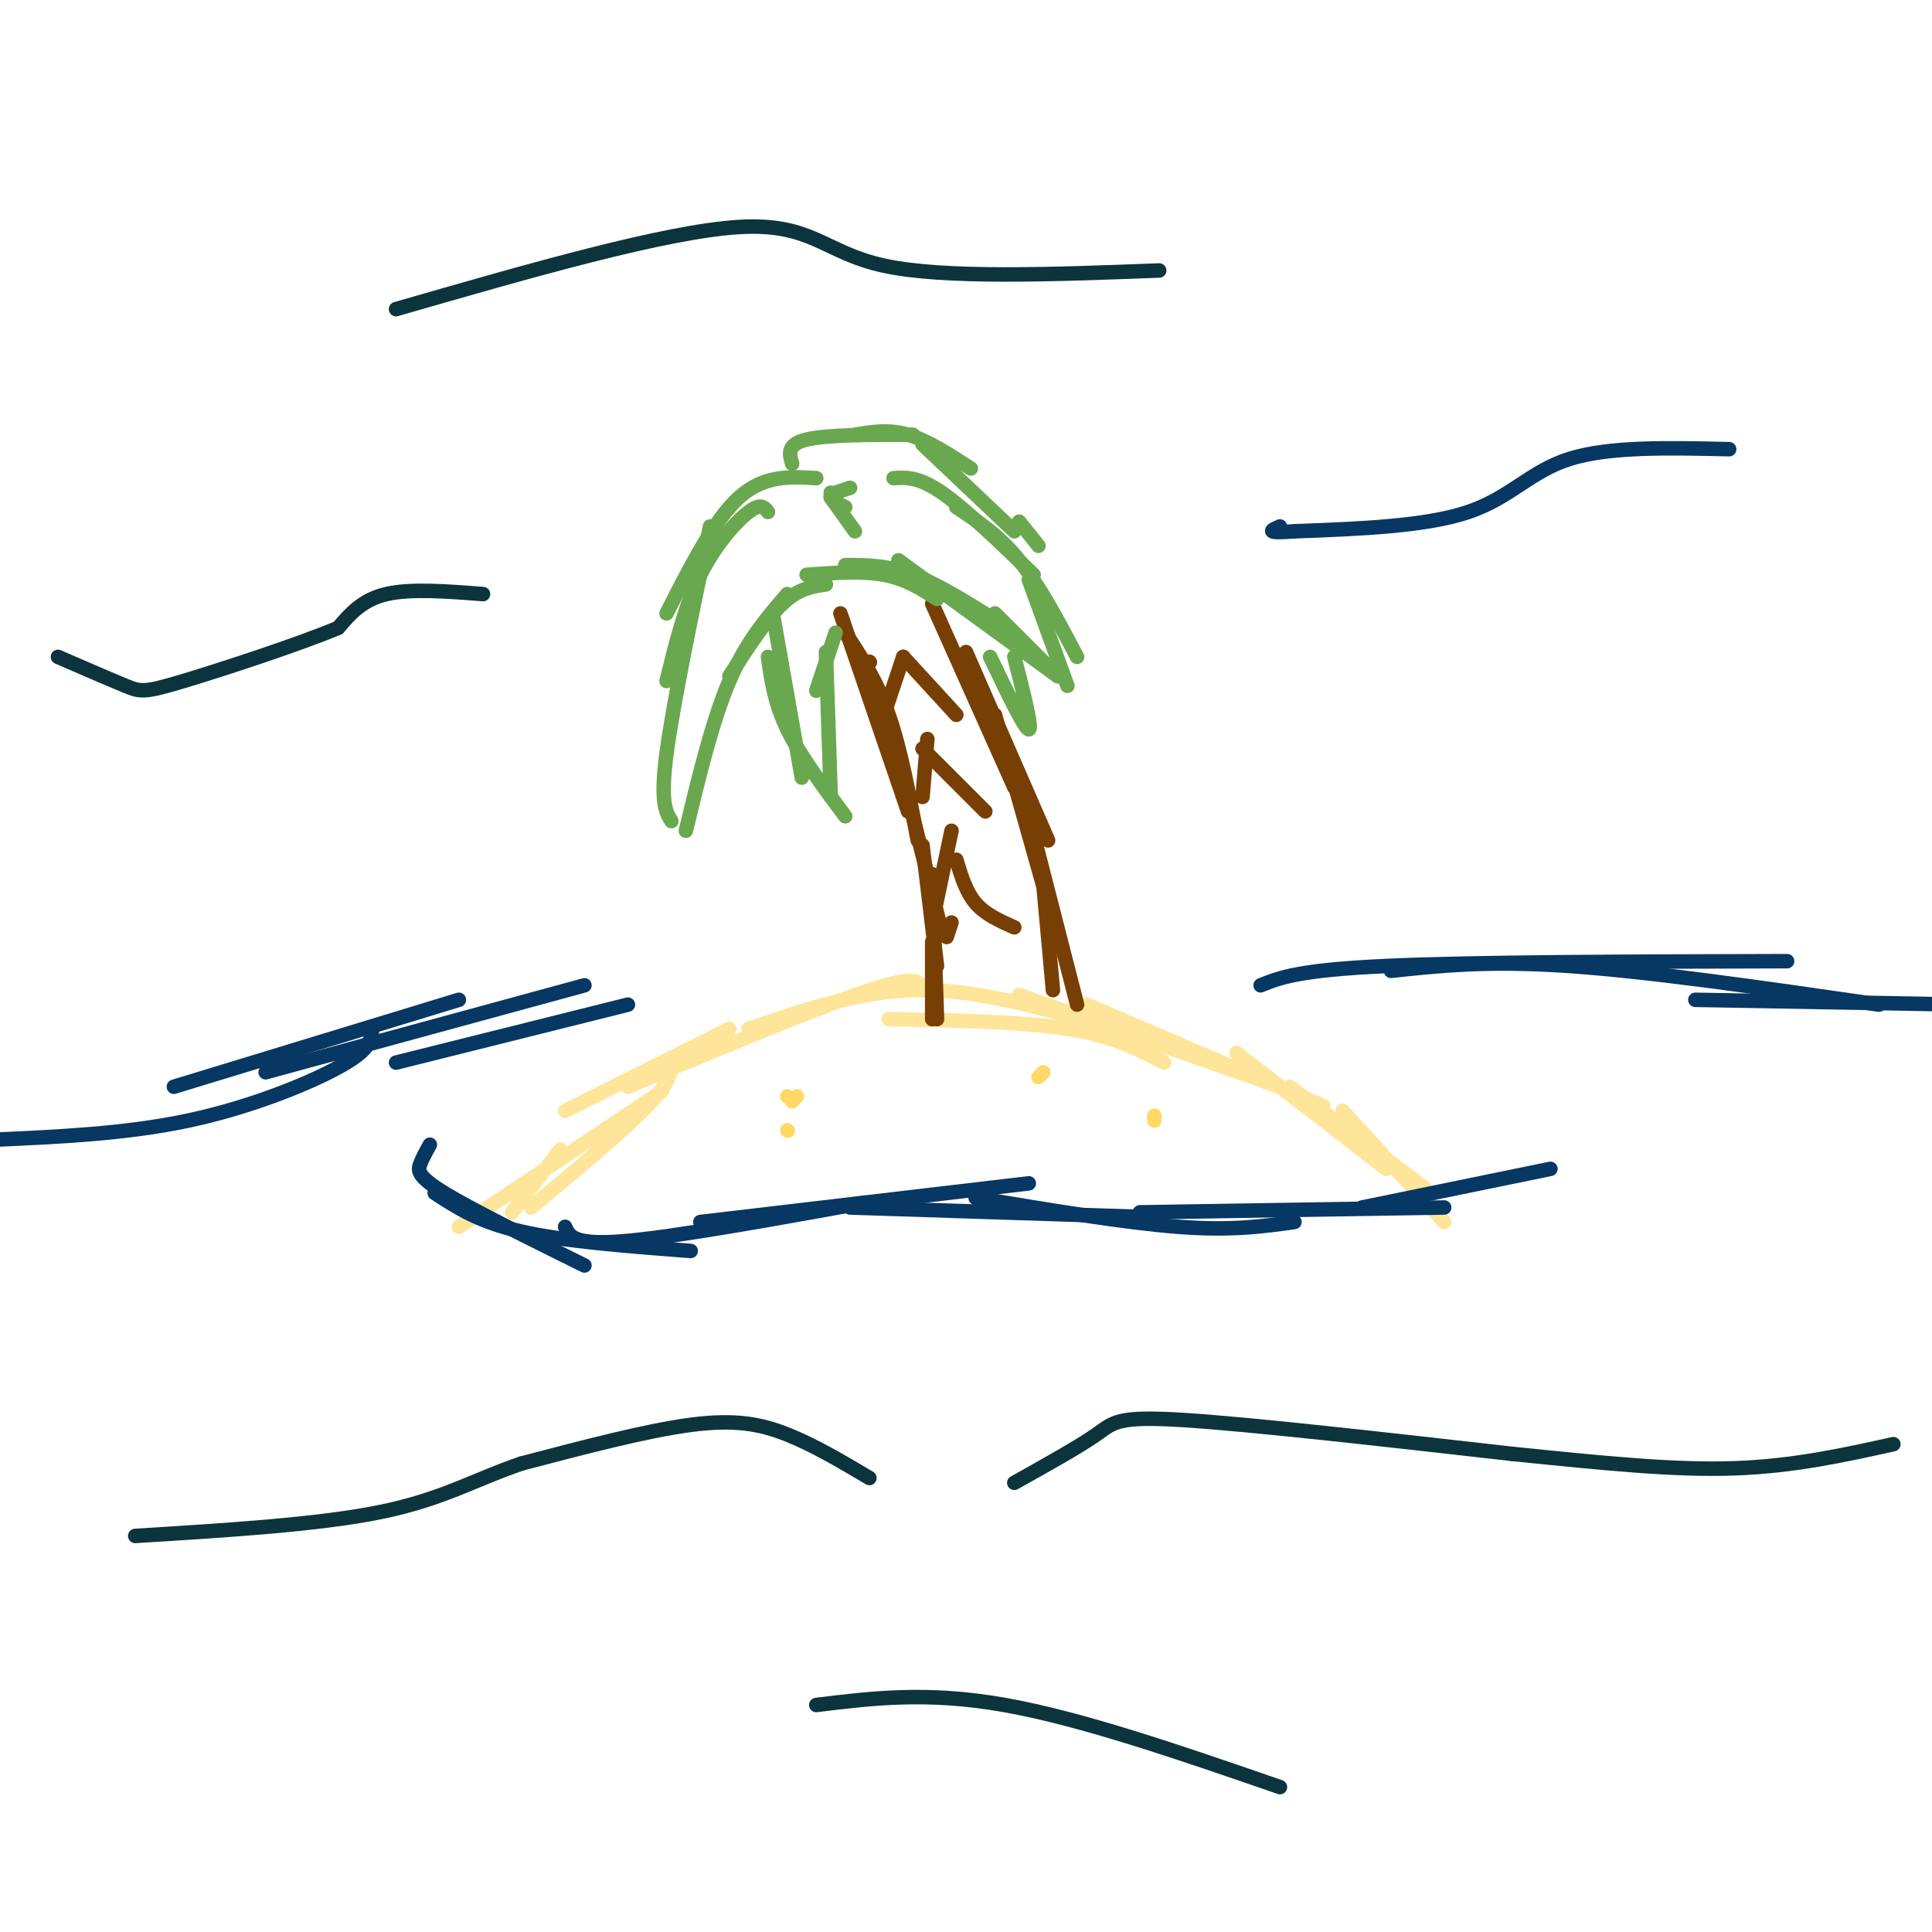 <svg viewBox='0 0 400 400' version='1.1' xmlns='http://www.w3.org/2000/svg' xmlns:xlink='http://www.w3.org/1999/xlink'><g fill='none' stroke='rgb(255,229,153)' stroke-width='3' stroke-linecap='round' stroke-linejoin='round'><path d='M95,254c0.000,0.000 42.000,-28.000 42,-28'/><path d='M117,230c0.000,0.000 34.000,-17.000 34,-17'/><path d='M130,225c19.917,-8.333 39.833,-16.667 50,-20c10.167,-3.333 10.583,-1.667 11,0'/><path d='M155,213c11.250,-3.833 22.500,-7.667 34,-8c11.500,-0.333 23.250,2.833 35,6'/><path d='M184,211c13.750,0.250 27.500,0.500 37,2c9.500,1.500 14.750,4.250 20,7'/><path d='M211,206c0.000,0.000 54.000,19.000 54,19'/><path d='M225,208c0.000,0.000 49.000,21.000 49,21'/><path d='M256,218c0.000,0.000 31.000,24.000 31,24'/><path d='M267,225c0.000,0.000 28.000,21.000 28,21'/><path d='M278,230c0.000,0.000 21.000,23.000 21,23'/><path d='M285,238c0.000,0.000 6.000,6.000 6,6'/><path d='M139,220c-0.083,2.000 -0.167,4.000 -5,9c-4.833,5.000 -14.417,13.000 -24,21'/><path d='M116,238c0.000,0.000 -10.000,13.000 -10,13'/></g>
<g fill='none' stroke='rgb(7,55,99)' stroke-width='3' stroke-linecap='round' stroke-linejoin='round'><path d='M89,237c-0.756,1.356 -1.511,2.711 -2,4c-0.489,1.289 -0.711,2.511 5,6c5.711,3.489 17.356,9.244 29,15'/><path d='M90,247c4.583,3.000 9.167,6.000 18,8c8.833,2.000 21.917,3.000 35,4'/><path d='M117,254c0.833,1.917 1.667,3.833 12,3c10.333,-0.833 30.167,-4.417 50,-8'/><path d='M145,253c0.000,0.000 68.000,-8.000 68,-8'/><path d='M176,250c0.000,0.000 62.000,2.000 62,2'/><path d='M202,248c15.500,2.583 31.000,5.167 42,6c11.000,0.833 17.500,-0.083 24,-1'/><path d='M236,251c0.000,0.000 63.000,-1.000 63,-1'/><path d='M282,250c0.000,0.000 39.000,-8.000 39,-8'/><path d='M130,208c0.000,0.000 -48.000,12.000 -48,12'/><path d='M121,204c0.000,0.000 -66.000,18.000 -66,18'/><path d='M95,207c0.000,0.000 -59.000,18.000 -59,18'/><path d='M77,214c-0.422,1.822 -0.844,3.644 -7,7c-6.156,3.356 -18.044,8.244 -31,11c-12.956,2.756 -26.978,3.378 -41,4'/><path d='M261,204c3.917,-1.583 7.833,-3.167 26,-4c18.167,-0.833 50.583,-0.917 83,-1'/><path d='M288,201c10.083,-1.083 20.167,-2.167 37,-1c16.833,1.167 40.417,4.583 64,8'/><path d='M351,207c0.000,0.000 56.000,1.000 56,1'/><path d='M358,93c-12.400,-0.289 -24.800,-0.578 -33,2c-8.200,2.578 -12.200,8.022 -21,11c-8.800,2.978 -22.400,3.489 -36,4'/><path d='M268,110c-6.500,0.500 -4.750,-0.250 -3,-1'/></g>
<g fill='none' stroke='rgb(255,217,102)' stroke-width='3' stroke-linecap='round' stroke-linejoin='round'><path d='M163,227c0.000,0.000 0.100,0.100 0.1,0.1'/><path d='M164,228c0.000,0.000 1.000,-1.000 1,-1'/><path d='M239,231c0.000,0.000 0.000,1.000 0,1'/><path d='M216,222c0.000,0.000 -1.000,1.000 -1,1'/><path d='M163,234c0.000,0.000 0.100,0.100 0.1,0.1'/></g>
<g fill='none' stroke='rgb(120,63,4)' stroke-width='3' stroke-linecap='round' stroke-linejoin='round'><path d='M180,137c0.000,0.000 0.100,0.100 0.1,0.1'/><path d='M174,127c0.000,0.000 14.000,41.000 14,41'/><path d='M175,131c3.250,4.917 6.500,9.833 9,17c2.500,7.167 4.250,16.583 6,26'/><path d='M185,153c0.000,0.000 10.000,40.000 10,40'/><path d='M191,175c0.000,0.000 3.000,25.000 3,25'/><path d='M193,181c0.000,0.000 1.000,30.000 1,30'/><path d='M193,195c0.000,0.000 0.000,16.000 0,16'/><path d='M193,125c0.000,0.000 17.000,38.000 17,38'/><path d='M200,135c0.000,0.000 17.000,39.000 17,39'/><path d='M206,148c0.000,0.000 13.000,46.000 13,46'/><path d='M209,158c0.000,0.000 10.000,36.000 10,36'/><path d='M213,169c0.000,0.000 10.000,39.000 10,39'/><path d='M216,183c0.000,0.000 2.000,22.000 2,22'/></g>
<g fill='none' stroke='rgb(106,168,79)' stroke-width='3' stroke-linecap='round' stroke-linejoin='round'><path d='M169,99c-5.417,-0.333 -10.833,-0.667 -16,4c-5.167,4.667 -10.083,14.333 -15,24'/><path d='M159,106c-0.733,-0.956 -1.467,-1.911 -4,0c-2.533,1.911 -6.867,6.689 -10,13c-3.133,6.311 -5.067,14.156 -7,22'/><path d='M147,109c-3.833,18.417 -7.667,36.833 -9,47c-1.333,10.167 -0.167,12.083 1,14'/><path d='M142,172c2.750,-11.417 5.500,-22.833 9,-31c3.500,-8.167 7.750,-13.083 12,-18'/><path d='M151,140c3.833,-5.917 7.667,-11.833 11,-15c3.333,-3.167 6.167,-3.583 9,-4'/><path d='M167,119c5.750,-0.417 11.500,-0.833 16,0c4.500,0.833 7.750,2.917 11,5'/><path d='M175,117c4.333,0.000 8.667,0.000 14,2c5.333,2.000 11.667,6.000 18,10'/><path d='M186,116c0.000,0.000 33.000,24.000 33,24'/><path d='M206,127c0.000,0.000 13.000,13.000 13,13'/><path d='M187,119c0.000,0.000 -1.000,-1.000 -1,-1'/><path d='M175,105c0.000,0.000 -2.000,-1.000 -2,-1'/><path d='M172,102c0.000,0.000 0.000,1.000 0,1'/><path d='M172,103c0.000,0.000 5.000,7.000 5,7'/><path d='M173,102c0.000,0.000 3.000,-1.000 3,-1'/><path d='M160,127c0.000,0.000 6.000,34.000 6,34'/><path d='M159,136c0.667,4.750 1.333,9.500 4,15c2.667,5.500 7.333,11.750 12,18'/><path d='M172,165c0.000,0.000 -1.000,-30.000 -1,-30'/><path d='M169,143c0.000,0.000 4.000,-12.000 4,-12'/><path d='M185,99c2.583,-0.167 5.167,-0.333 10,3c4.833,3.333 11.917,10.167 19,17'/><path d='M198,105c4.417,2.917 8.833,5.833 13,11c4.167,5.167 8.083,12.583 12,20'/><path d='M213,120c0.000,0.000 8.000,22.000 8,22'/><path d='M164,96c-0.583,-2.000 -1.167,-4.000 3,-5c4.167,-1.000 13.083,-1.000 22,-1'/><path d='M177,90c3.500,-0.583 7.000,-1.167 11,0c4.000,1.167 8.500,4.083 13,7'/><path d='M191,92c0.000,0.000 19.000,18.000 19,18'/><path d='M211,108c0.000,0.000 4.000,5.000 4,5'/><path d='M210,136c1.917,7.500 3.833,15.000 3,15c-0.833,0.000 -4.417,-7.500 -8,-15'/></g>
<g fill='none' stroke='rgb(120,63,4)' stroke-width='3' stroke-linecap='round' stroke-linejoin='round'><path d='M187,136c0.000,0.000 -4.000,12.000 -4,12'/><path d='M187,136c0.000,0.000 11.000,12.000 11,12'/><path d='M192,153c0.000,0.000 -1.000,12.000 -1,12'/><path d='M191,155c0.000,0.000 13.000,13.000 13,13'/><path d='M197,172c0.000,0.000 -4.000,19.000 -4,19'/><path d='M198,178c1.000,3.333 2.000,6.667 4,9c2.000,2.333 5.000,3.667 8,5'/><path d='M197,191c0.000,0.000 -1.000,3.000 -1,3'/></g>
<g fill='none' stroke='rgb(12,52,61)' stroke-width='3' stroke-linecap='round' stroke-linejoin='round'><path d='M100,123c-7.500,-0.583 -15.000,-1.167 -20,0c-5.000,1.167 -7.500,4.083 -10,7'/><path d='M70,130c-8.238,3.440 -23.833,8.542 -32,11c-8.167,2.458 -8.905,2.274 -12,1c-3.095,-1.274 -8.548,-3.637 -14,-6'/><path d='M82,64c27.911,-8.044 55.822,-16.089 71,-17c15.178,-0.911 17.622,5.311 30,8c12.378,2.689 34.689,1.844 57,1'/><path d='M210,307c6.689,-3.733 13.378,-7.467 17,-10c3.622,-2.533 4.178,-3.867 18,-3c13.822,0.867 40.911,3.933 68,7'/><path d='M313,301c19.333,1.978 33.667,3.422 46,3c12.333,-0.422 22.667,-2.711 33,-5'/><path d='M180,306c-5.733,-3.400 -11.467,-6.800 -17,-9c-5.533,-2.200 -10.867,-3.200 -20,-2c-9.133,1.200 -22.067,4.600 -35,8'/><path d='M108,303c-9.622,3.244 -16.178,7.356 -29,10c-12.822,2.644 -31.911,3.822 -51,5'/><path d='M169,353c11.500,-1.417 23.000,-2.833 39,0c16.000,2.833 36.500,9.917 57,17'/></g>
</svg>